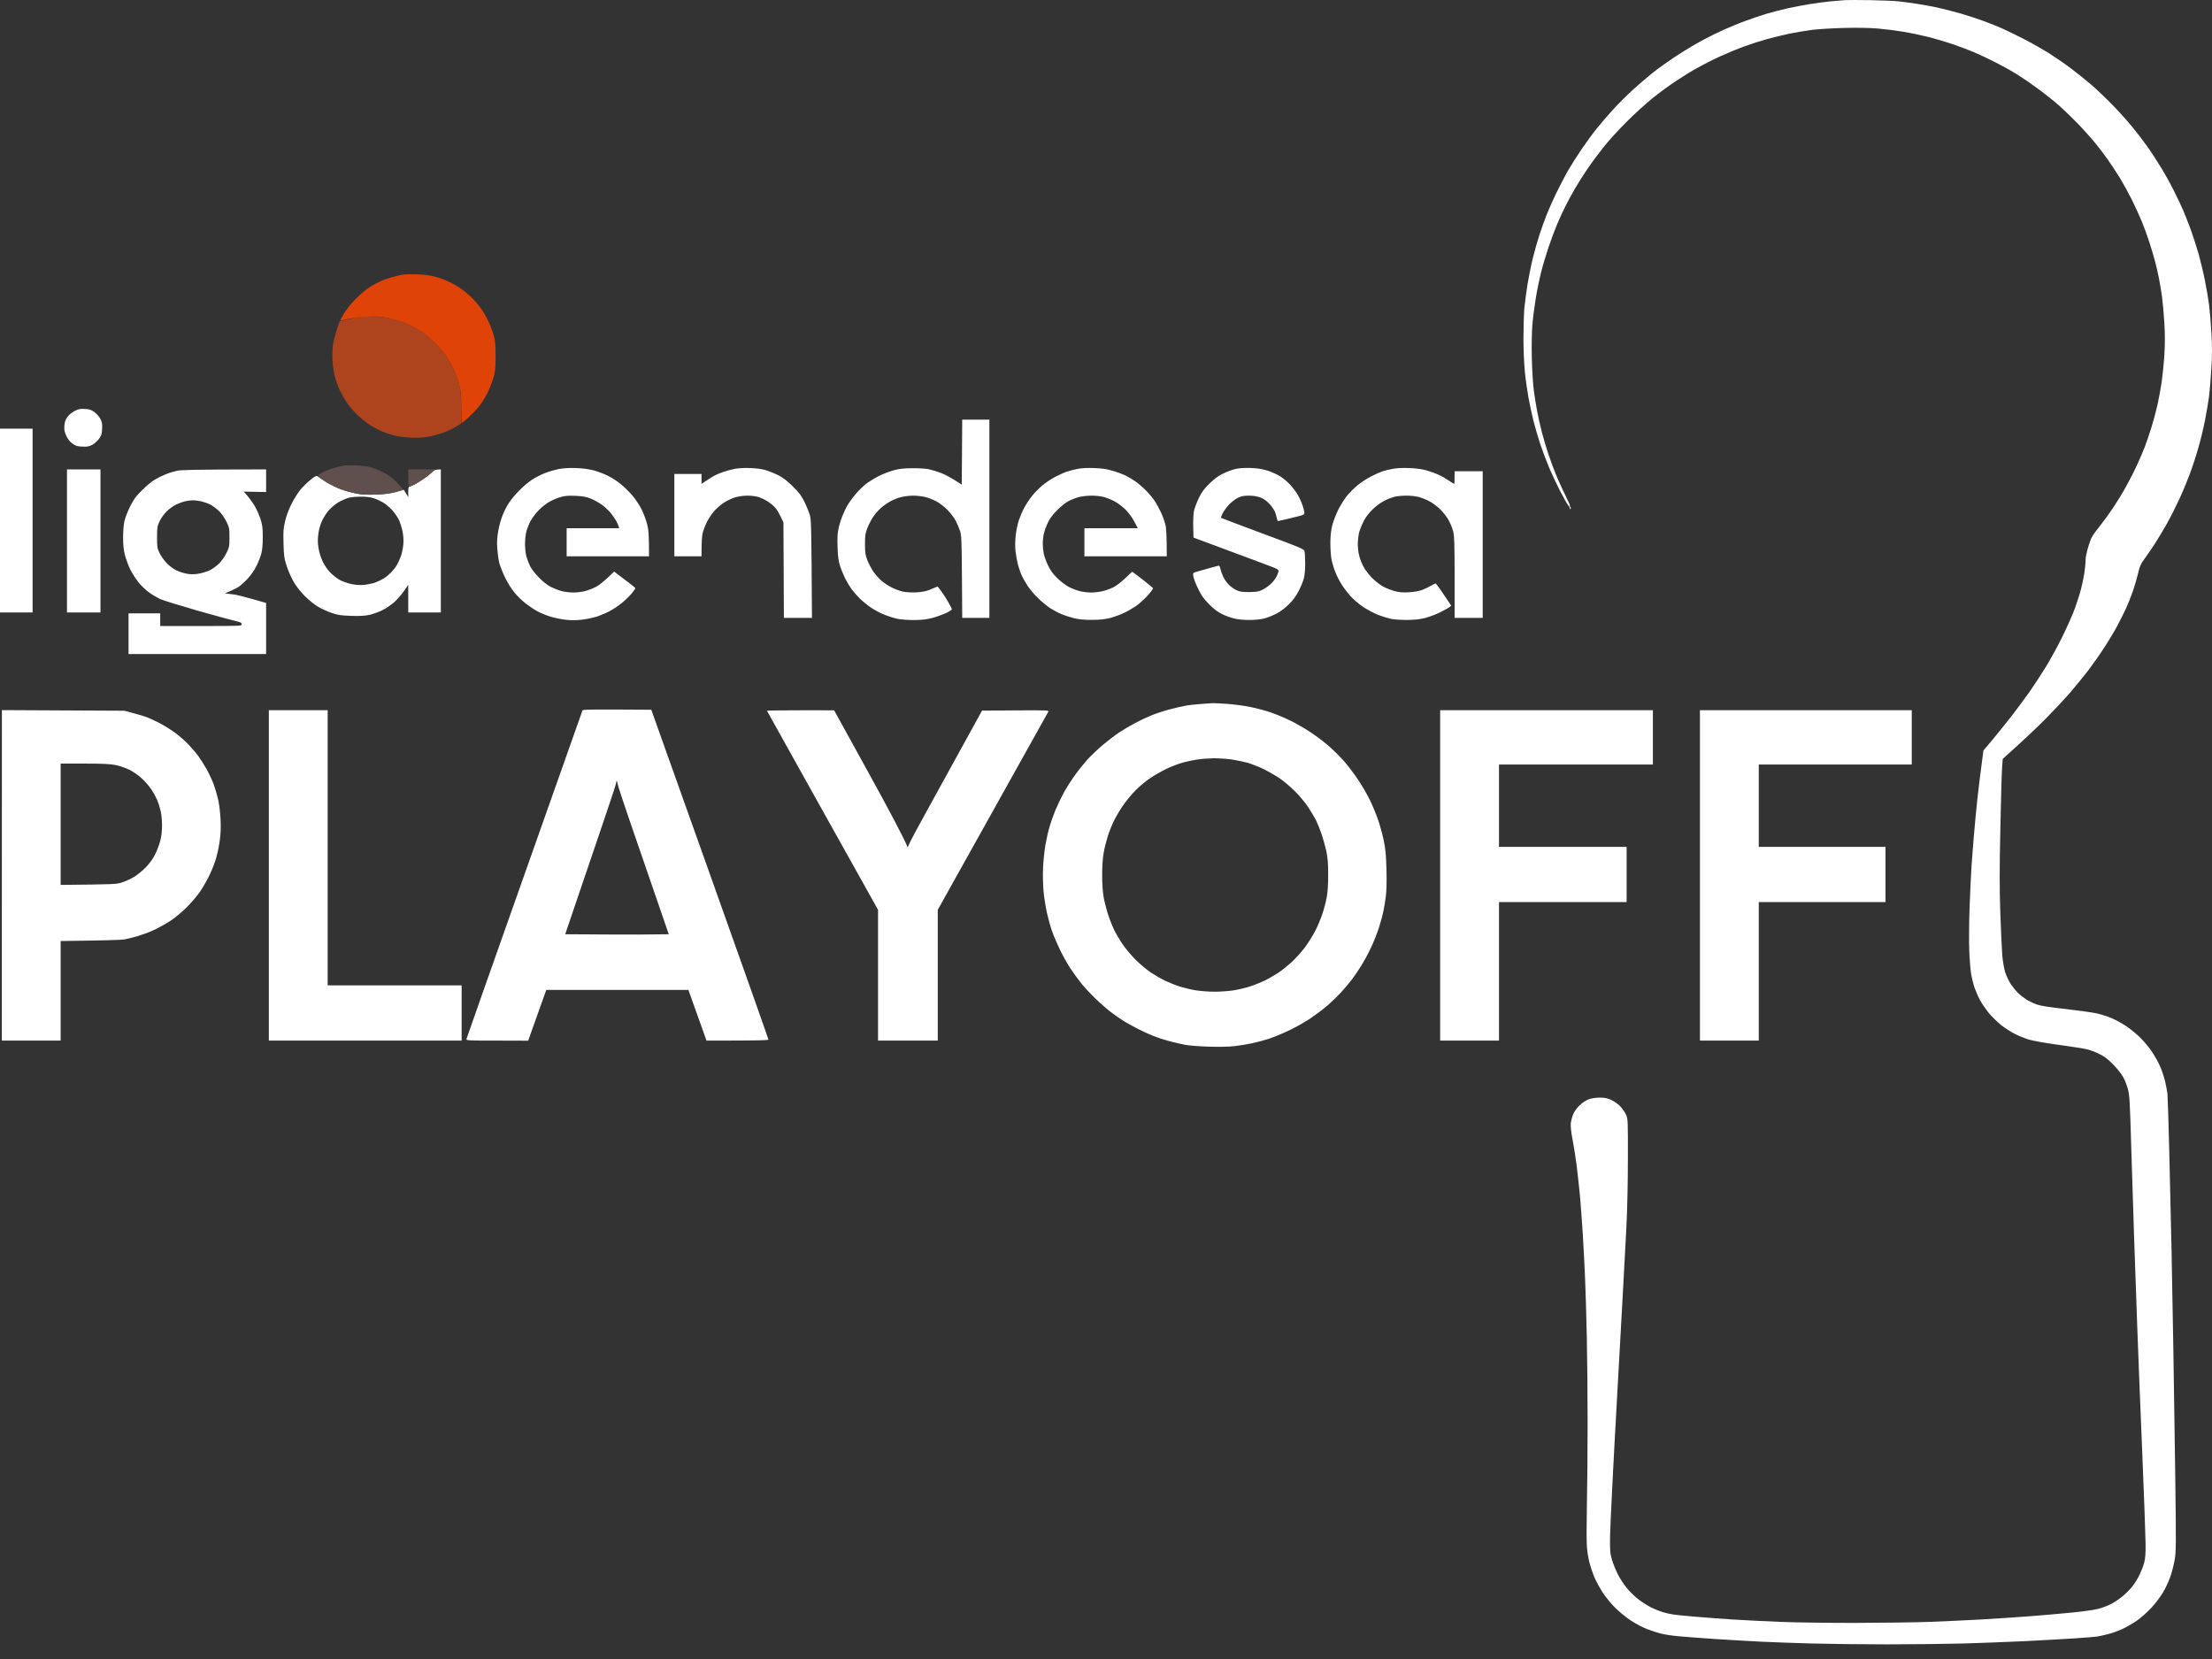 <svg width="120" height="90" viewBox="0 0 120 90" fill="none" xmlns="http://www.w3.org/2000/svg">
<rect x="0" y="0" width="120" height="90" fill="#333333" stroke="none"/>
<path d="M18.872 17.328C19.117 17.264 19.377 17.21 19.446 17.196C19.515 17.186 19.814 17.176 20.109 17.171C20.467 17.171 20.796 17.201 21.091 17.259C21.337 17.309 21.71 17.422 21.926 17.505C22.142 17.588 22.505 17.77 22.736 17.913C22.982 18.065 23.325 18.34 23.576 18.59C23.807 18.821 24.091 19.15 24.209 19.327C24.327 19.504 24.509 19.823 24.607 20.039C24.71 20.255 24.843 20.609 24.902 20.825C24.99 21.149 25.015 21.37 25.044 22.961L24.808 23.103C24.681 23.187 24.445 23.309 24.283 23.383C24.121 23.452 23.777 23.565 23.522 23.629C23.163 23.722 22.928 23.747 22.505 23.747C22.196 23.747 21.779 23.712 21.567 23.668C21.361 23.629 21.012 23.521 20.796 23.432C20.58 23.349 20.237 23.167 20.035 23.035C19.834 22.902 19.525 22.646 19.348 22.47C19.171 22.293 18.925 22.008 18.808 21.831C18.69 21.655 18.518 21.355 18.43 21.168C18.341 20.977 18.223 20.648 18.164 20.432C18.11 20.216 18.051 19.818 18.037 19.548C18.022 19.268 18.037 18.9 18.066 18.689C18.101 18.487 18.189 18.124 18.415 17.436L18.872 17.328Z" fill="#AD441D"/>
<path fill-rule="evenodd" clip-rule="evenodd" d="M101.453 0.008C102.062 0.018 102.769 0.047 103.025 0.077C103.28 0.106 103.712 0.16 103.982 0.205C104.252 0.244 104.738 0.337 105.063 0.401C105.387 0.47 105.986 0.622 106.388 0.74C106.796 0.858 107.356 1.044 107.641 1.152C107.925 1.255 108.358 1.432 108.598 1.535C108.839 1.643 109.384 1.904 109.801 2.12C110.219 2.336 110.837 2.689 111.176 2.901C111.515 3.117 112.045 3.48 112.355 3.716C112.664 3.947 113.16 4.349 113.46 4.605C113.759 4.865 114.275 5.356 114.614 5.705C114.952 6.053 115.419 6.569 115.65 6.854C115.886 7.138 116.259 7.625 116.48 7.934C116.701 8.243 117.054 8.789 117.265 9.137C117.477 9.486 117.786 10.05 117.953 10.389C118.125 10.728 118.336 11.18 118.429 11.396C118.522 11.612 118.709 12.079 118.837 12.427C118.964 12.776 119.161 13.385 119.274 13.778C119.382 14.171 119.539 14.824 119.618 15.226C119.701 15.634 119.799 16.228 119.843 16.552C119.883 16.876 119.942 17.574 119.971 18.099C120.01 18.797 120.01 19.312 119.966 19.99C119.937 20.505 119.878 21.188 119.839 21.512C119.794 21.836 119.696 22.435 119.613 22.838C119.534 23.246 119.372 23.909 119.254 24.311C119.141 24.719 118.93 25.357 118.788 25.735C118.645 26.113 118.395 26.722 118.223 27.086C118.056 27.449 117.761 28.038 117.565 28.387C117.369 28.736 117.064 29.247 116.887 29.517C116.71 29.787 116.46 30.15 116.332 30.327C116.131 30.597 116.077 30.72 115.989 31.113C115.925 31.368 115.802 31.8 115.709 32.07C115.615 32.34 115.439 32.772 115.326 33.028C115.208 33.283 114.982 33.725 114.83 34.01C114.677 34.295 114.363 34.815 114.132 35.164C113.907 35.513 113.523 36.058 113.288 36.367C113.047 36.676 112.625 37.197 112.35 37.521C112.07 37.845 111.476 38.483 111.029 38.94C110.582 39.392 109.865 40.08 108.647 41.17L108.613 41.626C108.593 41.882 108.549 43.36 108.52 44.912C108.47 47.112 108.47 48.128 108.515 49.503C108.549 50.475 108.598 51.526 108.623 51.836C108.652 52.155 108.721 52.548 108.78 52.744C108.844 52.931 108.976 53.216 109.074 53.373C109.178 53.525 109.349 53.741 109.458 53.849C109.566 53.957 109.772 54.119 109.914 54.212C110.052 54.301 110.302 54.424 110.464 54.483C110.675 54.561 111.122 54.635 112.06 54.738C112.777 54.821 113.548 54.929 113.779 54.983C114.01 55.038 114.363 55.151 114.565 55.239C114.766 55.322 115.119 55.519 115.35 55.671C115.581 55.823 115.93 56.113 116.131 56.314C116.327 56.511 116.617 56.859 116.765 57.09C116.917 57.321 117.118 57.684 117.206 57.901C117.295 58.117 117.413 58.47 117.462 58.686C117.511 58.902 117.565 59.202 117.585 59.349C117.599 59.496 117.643 60.92 117.683 62.517C117.722 64.112 117.776 66.519 117.806 67.869C117.83 69.22 117.874 71.626 117.904 73.222C117.928 74.818 117.977 77.921 118.007 80.121C118.056 83.814 118.051 84.163 117.977 84.615C117.928 84.885 117.82 85.302 117.737 85.548C117.648 85.793 117.472 86.176 117.334 86.402C117.202 86.628 116.917 87.001 116.696 87.237C116.48 87.468 116.126 87.782 115.91 87.929C115.699 88.077 115.345 88.278 115.129 88.376C114.913 88.479 114.56 88.602 114.344 88.656C114.128 88.71 113.862 88.769 113.754 88.784C113.646 88.799 113.062 88.848 112.453 88.887C111.844 88.926 110.651 88.99 109.801 89.034C108.952 89.074 107.503 89.128 106.585 89.157C105.667 89.182 103.766 89.206 102.362 89.206C100.957 89.206 99.091 89.182 98.212 89.157C97.333 89.132 96.12 89.088 95.511 89.059C94.903 89.029 93.763 88.961 92.982 88.912C92.202 88.858 91.303 88.789 90.994 88.759C90.684 88.73 90.272 88.666 90.085 88.617C89.898 88.568 89.565 88.46 89.349 88.376C89.132 88.293 88.745 88.091 88.489 87.924C88.229 87.757 87.846 87.443 87.625 87.222C87.404 87.006 87.095 86.628 86.938 86.382C86.78 86.137 86.579 85.764 86.486 85.548C86.397 85.332 86.279 84.978 86.225 84.762C86.166 84.546 86.108 84.158 86.088 83.903C86.068 83.647 86.068 82.641 86.088 81.668C86.108 80.696 86.127 78.683 86.127 77.2C86.127 75.716 86.108 73.58 86.083 72.461C86.058 71.341 86.014 69.892 85.985 69.244C85.955 68.596 85.901 67.535 85.862 66.887C85.818 66.239 85.754 65.345 85.715 64.898C85.671 64.451 85.592 63.724 85.538 63.278C85.484 62.831 85.381 62.183 85.312 61.829C85.234 61.426 85.199 61.097 85.214 60.945C85.229 60.812 85.287 60.582 85.351 60.434C85.425 60.267 85.562 60.081 85.715 59.943C85.857 59.811 86.063 59.678 86.206 59.629C86.348 59.58 86.594 59.545 86.795 59.545C87.07 59.545 87.198 59.575 87.433 59.683C87.605 59.767 87.807 59.914 87.92 60.041C88.028 60.159 88.16 60.356 88.214 60.479C88.312 60.69 88.317 60.778 88.312 62.885C88.312 64.245 88.278 65.689 88.224 66.715C88.18 67.619 87.964 71.533 87.748 75.407C87.527 79.282 87.35 82.852 87.345 83.338C87.335 84.133 87.345 84.261 87.448 84.615C87.512 84.831 87.659 85.194 87.777 85.425C87.895 85.656 88.126 85.999 88.283 86.186C88.44 86.373 88.72 86.648 88.912 86.785C89.098 86.928 89.407 87.119 89.594 87.212C89.781 87.306 90.061 87.414 90.208 87.458C90.355 87.502 90.611 87.561 90.773 87.586C90.935 87.61 91.465 87.664 91.951 87.704C92.437 87.748 93.356 87.812 93.989 87.856C94.623 87.895 95.762 87.954 96.518 87.983C97.274 88.018 99.13 88.042 100.643 88.042C102.155 88.037 104.012 88.013 104.768 87.983C105.524 87.954 106.742 87.895 107.469 87.856C108.195 87.812 109.369 87.738 110.071 87.684C110.774 87.63 111.81 87.541 112.379 87.483C112.949 87.428 113.587 87.34 113.803 87.286C114.019 87.232 114.339 87.114 114.515 87.021C114.692 86.928 114.967 86.746 115.129 86.613C115.291 86.486 115.532 86.245 115.66 86.088C115.792 85.926 115.969 85.636 116.062 85.45C116.151 85.263 116.269 84.963 116.318 84.787C116.386 84.536 116.401 84.305 116.396 83.731C116.391 83.328 116.313 81.094 116.215 78.771C116.116 76.448 115.994 73.33 115.94 71.847C115.885 70.364 115.807 68.149 115.768 66.936C115.728 65.723 115.66 63.543 115.615 62.099C115.547 59.806 115.527 59.423 115.444 59.104C115.39 58.902 115.277 58.603 115.188 58.441C115.1 58.274 114.859 57.974 114.638 57.748C114.319 57.424 114.167 57.311 113.828 57.149C113.543 57.012 113.268 56.923 112.969 56.874C112.728 56.83 112.05 56.732 111.471 56.653C110.891 56.57 110.258 56.457 110.071 56.398C109.885 56.344 109.551 56.211 109.335 56.103C109.119 56 108.765 55.774 108.549 55.602C108.333 55.425 108.029 55.121 107.866 54.925C107.709 54.723 107.508 54.429 107.42 54.267C107.331 54.105 107.199 53.805 107.125 53.604C107.056 53.402 106.968 53.049 106.929 52.818C106.894 52.587 106.845 52.003 106.83 51.517C106.811 51.03 106.821 49.98 106.85 49.184C106.879 48.388 106.929 47.406 106.953 46.999C106.983 46.596 107.037 45.855 107.081 45.354C107.12 44.853 107.208 43.949 107.272 43.34C107.341 42.731 107.439 41.892 107.601 40.713L108.117 40.099C108.397 39.76 108.878 39.166 109.183 38.773C109.482 38.38 109.909 37.806 110.125 37.496C110.341 37.187 110.724 36.603 110.975 36.195C111.225 35.792 111.638 35.041 111.888 34.526C112.144 34.01 112.448 33.318 112.571 32.979C112.689 32.64 112.836 32.188 112.89 31.972C112.949 31.756 113.028 31.383 113.067 31.137C113.106 30.892 113.14 30.567 113.14 30.415C113.14 30.233 113.199 29.944 113.298 29.63C113.44 29.163 113.484 29.084 113.862 28.608C114.088 28.323 114.437 27.847 114.633 27.552C114.83 27.258 115.149 26.737 115.336 26.398C115.527 26.059 115.792 25.539 115.925 25.244C116.062 24.95 116.249 24.508 116.347 24.262C116.44 24.017 116.607 23.53 116.715 23.182C116.823 22.833 116.971 22.278 117.044 21.954C117.118 21.63 117.216 21.075 117.27 20.726C117.319 20.378 117.388 19.7 117.418 19.229C117.452 18.605 117.452 18.124 117.413 17.485C117.383 16.999 117.324 16.356 117.285 16.061C117.241 15.767 117.167 15.325 117.118 15.079C117.069 14.834 116.981 14.45 116.922 14.22C116.863 13.989 116.725 13.527 116.617 13.188C116.509 12.85 116.323 12.334 116.2 12.034C116.077 11.735 115.831 11.195 115.65 10.831C115.468 10.468 115.169 9.928 114.987 9.628C114.805 9.329 114.496 8.867 114.304 8.597C114.113 8.327 113.789 7.905 113.587 7.664C113.381 7.423 112.998 6.991 112.723 6.711C112.453 6.431 112.021 6.014 111.765 5.783C111.51 5.552 111.014 5.15 110.661 4.889C110.307 4.624 109.767 4.251 109.458 4.055C109.148 3.863 108.593 3.554 108.23 3.372C107.866 3.185 107.356 2.945 107.1 2.837C106.845 2.729 106.334 2.537 105.971 2.409C105.608 2.287 105.008 2.105 104.645 2.012C104.282 1.923 103.663 1.791 103.27 1.727C102.877 1.658 102.239 1.58 101.846 1.545C101.404 1.511 100.717 1.496 100.029 1.516C99.42 1.53 98.649 1.58 98.31 1.619C97.972 1.663 97.422 1.756 97.083 1.825C96.744 1.899 96.204 2.026 95.88 2.115C95.556 2.203 95.006 2.38 94.652 2.508C94.299 2.635 93.704 2.881 93.326 3.053C92.948 3.225 92.398 3.505 92.099 3.672C91.799 3.834 91.283 4.153 90.945 4.379C90.606 4.6 90.031 5.022 89.668 5.312C89.304 5.606 88.661 6.186 88.244 6.608C87.821 7.026 87.257 7.644 86.992 7.983C86.721 8.322 86.319 8.862 86.103 9.186C85.882 9.51 85.577 9.997 85.42 10.267C85.268 10.537 85.042 10.944 84.929 11.175C84.811 11.406 84.615 11.833 84.487 12.133C84.359 12.432 84.148 12.992 84.016 13.385C83.883 13.778 83.696 14.396 83.608 14.76C83.515 15.123 83.382 15.757 83.318 16.16C83.25 16.567 83.166 17.215 83.132 17.608C83.097 18.065 83.083 18.738 83.102 19.474C83.117 20.108 83.166 20.884 83.21 21.193C83.25 21.502 83.333 22.003 83.387 22.298C83.441 22.593 83.564 23.128 83.652 23.476C83.746 23.825 83.917 24.404 84.04 24.753C84.158 25.102 84.359 25.637 84.487 25.932C84.615 26.226 84.826 26.688 84.959 26.953C85.091 27.213 85.184 27.43 85.16 27.43C85.14 27.425 85.155 27.459 85.184 27.503C85.234 27.562 85.234 27.582 85.184 27.611C85.155 27.626 85.14 27.621 85.16 27.596C85.179 27.572 85.145 27.498 85.086 27.43C85.027 27.361 84.821 26.997 84.625 26.619C84.433 26.241 84.158 25.657 84.016 25.318C83.878 24.979 83.667 24.414 83.549 24.066C83.436 23.717 83.274 23.162 83.191 22.838C83.112 22.514 82.989 21.949 82.921 21.586C82.857 21.222 82.763 20.584 82.724 20.172C82.68 19.739 82.646 18.978 82.646 18.36C82.646 17.77 82.67 17.034 82.695 16.724C82.724 16.415 82.803 15.825 82.867 15.423C82.935 15.015 83.063 14.377 83.156 13.999C83.25 13.621 83.412 13.046 83.52 12.722C83.628 12.398 83.795 11.921 83.898 11.666C83.996 11.411 84.227 10.89 84.409 10.512C84.59 10.134 84.88 9.584 85.047 9.284C85.219 8.985 85.553 8.455 85.793 8.106C86.029 7.757 86.392 7.256 86.599 7.001C86.805 6.746 87.203 6.279 87.483 5.97C87.762 5.66 88.254 5.169 88.573 4.88C88.892 4.59 89.363 4.187 89.619 3.981C89.874 3.77 90.439 3.367 90.871 3.082C91.303 2.793 91.956 2.4 92.32 2.203C92.683 2.007 93.223 1.742 93.523 1.609C93.822 1.476 94.338 1.26 94.677 1.138C95.015 1.01 95.546 0.833 95.855 0.74C96.165 0.651 96.675 0.519 96.985 0.45C97.294 0.381 97.814 0.283 98.139 0.229C98.463 0.175 98.968 0.106 99.268 0.077C99.567 0.047 99.931 0.018 100.078 0.008C100.226 -0.002 100.844 -0.002 101.453 0.008V0.008ZM4.601 22.185C4.842 22.195 4.945 22.229 5.112 22.347C5.225 22.425 5.372 22.593 5.441 22.715C5.534 22.897 5.554 22.99 5.539 23.265C5.529 23.53 5.5 23.629 5.377 23.8C5.294 23.913 5.132 24.061 5.009 24.13C4.827 24.223 4.734 24.242 4.464 24.228C4.199 24.218 4.105 24.189 3.933 24.066C3.791 23.968 3.683 23.83 3.599 23.648C3.496 23.432 3.477 23.324 3.491 23.103C3.506 22.902 3.55 22.774 3.653 22.627C3.742 22.504 3.894 22.372 4.046 22.298C4.253 22.19 4.351 22.17 4.601 22.185ZM52.2 22.764H53.673V33.519H52.2L52.185 31.294C52.17 29.325 52.16 29.045 52.082 28.805C52.033 28.657 51.925 28.402 51.841 28.24C51.753 28.078 51.552 27.813 51.389 27.651C51.227 27.488 50.962 27.287 50.8 27.199C50.638 27.115 50.373 27.007 50.211 26.968C50.049 26.924 49.749 26.889 49.548 26.889C49.347 26.889 49.047 26.924 48.885 26.968C48.723 27.007 48.468 27.105 48.32 27.189C48.173 27.267 47.937 27.425 47.805 27.543C47.667 27.66 47.471 27.886 47.363 28.048C47.26 28.205 47.117 28.48 47.049 28.657C46.945 28.927 46.926 29.06 46.926 29.517C46.926 29.973 46.945 30.106 47.049 30.376C47.117 30.553 47.26 30.828 47.363 30.985C47.471 31.147 47.667 31.373 47.805 31.491C47.937 31.608 48.193 31.78 48.37 31.869C48.546 31.957 48.821 32.06 48.983 32.095C49.16 32.129 49.455 32.149 49.72 32.134C50.049 32.114 50.24 32.075 50.481 31.977C50.658 31.903 50.825 31.834 50.849 31.82C50.874 31.805 51.07 32.065 51.282 32.399C51.493 32.733 51.65 33.033 51.635 33.062C51.62 33.096 51.463 33.195 51.277 33.278C51.095 33.357 50.771 33.475 50.555 33.529C50.265 33.607 50.01 33.632 49.573 33.637C49.248 33.637 48.851 33.607 48.689 33.573C48.527 33.538 48.227 33.445 48.026 33.367C47.824 33.293 47.49 33.121 47.289 32.988C47.088 32.856 46.803 32.625 46.656 32.483C46.508 32.335 46.307 32.105 46.204 31.972C46.106 31.834 45.944 31.569 45.85 31.383C45.757 31.191 45.629 30.882 45.571 30.695C45.487 30.435 45.453 30.189 45.438 29.689C45.418 29.212 45.433 28.927 45.487 28.682C45.526 28.49 45.62 28.181 45.698 27.994C45.772 27.803 45.904 27.528 45.993 27.38C46.081 27.233 46.282 26.963 46.44 26.776C46.597 26.595 46.857 26.344 47.019 26.221C47.181 26.104 47.49 25.917 47.707 25.809C47.923 25.701 48.276 25.568 48.492 25.509C48.787 25.431 49.037 25.401 49.499 25.401C49.848 25.396 50.24 25.421 50.407 25.46C50.569 25.495 50.869 25.588 51.07 25.667C51.272 25.745 51.606 25.917 52.175 26.29L52.2 22.764ZM0 23.255H1.768V33.224H0V23.255ZM31.256 25.392C31.58 25.401 31.953 25.451 32.189 25.514C32.405 25.568 32.759 25.701 32.975 25.809C33.191 25.912 33.52 26.128 33.706 26.285C33.893 26.442 34.178 26.727 34.335 26.914C34.492 27.105 34.708 27.434 34.816 27.651C34.919 27.867 35.052 28.22 35.106 28.436C35.184 28.741 35.209 28.981 35.209 30.18H30.74V28.657H33.589L33.559 28.549C33.539 28.485 33.476 28.348 33.417 28.24C33.353 28.132 33.23 27.95 33.137 27.837C33.048 27.724 32.842 27.528 32.68 27.405C32.518 27.287 32.243 27.125 32.066 27.056C31.811 26.953 31.639 26.919 31.232 26.899C30.834 26.884 30.647 26.894 30.421 26.963C30.259 27.007 29.989 27.12 29.817 27.213C29.65 27.307 29.39 27.508 29.238 27.665C29.085 27.817 28.889 28.078 28.796 28.24C28.707 28.402 28.599 28.667 28.555 28.829C28.516 28.991 28.482 29.3 28.482 29.517C28.482 29.733 28.516 30.032 28.555 30.18C28.595 30.327 28.688 30.572 28.761 30.72C28.835 30.867 29.051 31.147 29.243 31.338C29.459 31.559 29.699 31.746 29.891 31.844C30.063 31.928 30.328 32.031 30.48 32.07C30.637 32.109 30.917 32.144 31.109 32.144C31.295 32.144 31.585 32.109 31.747 32.065C31.909 32.021 32.174 31.918 32.336 31.834C32.498 31.751 32.783 31.53 33.319 31.009L33.466 31.122C33.549 31.186 33.805 31.378 34.04 31.555C34.276 31.731 34.468 31.888 34.468 31.913C34.472 31.933 34.374 32.065 34.256 32.208C34.144 32.345 33.903 32.576 33.731 32.714C33.559 32.856 33.274 33.047 33.097 33.141C32.921 33.239 32.611 33.371 32.41 33.44C32.209 33.504 31.831 33.588 31.575 33.617C31.227 33.656 30.986 33.656 30.642 33.617C30.387 33.583 30.009 33.504 29.807 33.435C29.606 33.371 29.316 33.249 29.169 33.17C29.022 33.092 28.742 32.91 28.555 32.767C28.364 32.625 28.079 32.35 27.922 32.163C27.75 31.962 27.544 31.628 27.401 31.334C27.269 31.064 27.126 30.7 27.082 30.523C27.038 30.346 26.994 29.993 26.974 29.738C26.954 29.413 26.969 29.134 27.028 28.819C27.067 28.569 27.17 28.191 27.254 27.984C27.332 27.773 27.49 27.459 27.608 27.282C27.72 27.105 27.981 26.796 28.182 26.595C28.388 26.389 28.698 26.128 28.874 26.015C29.051 25.902 29.366 25.74 29.572 25.662C29.783 25.578 30.127 25.48 30.333 25.441C30.583 25.396 30.902 25.377 31.256 25.392V25.392ZM40.709 25.392C41.048 25.401 41.342 25.446 41.568 25.514C41.755 25.573 42.064 25.701 42.256 25.799C42.492 25.922 42.727 26.104 43.022 26.398C43.361 26.737 43.483 26.899 43.645 27.233C43.758 27.464 43.886 27.783 43.935 27.945C44.009 28.205 44.019 28.564 44.048 33.519H42.526L42.501 28.338L42.359 28.043C42.285 27.881 42.163 27.67 42.084 27.577C42.01 27.483 41.829 27.326 41.686 27.228C41.539 27.13 41.308 27.017 41.175 26.968C41.033 26.924 40.773 26.889 40.562 26.889C40.336 26.889 40.071 26.924 39.874 26.983C39.697 27.037 39.413 27.174 39.236 27.292C39.064 27.41 38.823 27.626 38.705 27.773C38.583 27.921 38.425 28.166 38.352 28.314C38.273 28.461 38.18 28.706 38.136 28.854C38.082 29.03 38.057 29.305 38.057 30.18H36.584V25.711H38.057V26.251L38.337 26.064C38.494 25.956 38.7 25.834 38.794 25.784C38.887 25.735 39.089 25.652 39.236 25.603C39.383 25.549 39.658 25.475 39.85 25.436C40.066 25.396 40.385 25.377 40.709 25.392V25.392ZM59.369 25.392C59.777 25.406 60.052 25.446 60.361 25.539C60.597 25.608 60.906 25.721 61.049 25.789C61.191 25.863 61.432 26.005 61.579 26.104C61.726 26.202 61.987 26.428 62.158 26.6C62.33 26.771 62.551 27.037 62.65 27.184C62.743 27.331 62.895 27.611 62.983 27.798C63.072 27.989 63.175 28.274 63.219 28.436C63.268 28.638 63.293 28.957 63.298 30.18H58.829V28.657H61.726L61.54 28.304C61.432 28.088 61.24 27.827 61.063 27.651C60.901 27.488 60.636 27.287 60.474 27.204C60.312 27.115 60.057 27.012 59.909 26.968C59.752 26.924 59.463 26.889 59.222 26.889C58.991 26.889 58.682 26.924 58.535 26.963C58.387 27.002 58.142 27.096 57.994 27.169C57.842 27.243 57.567 27.459 57.376 27.651C57.155 27.867 56.968 28.107 56.87 28.304C56.786 28.471 56.683 28.736 56.644 28.893C56.6 29.045 56.57 29.31 56.57 29.482C56.57 29.649 56.595 29.904 56.624 30.047C56.654 30.184 56.757 30.469 56.855 30.671C56.978 30.936 57.12 31.132 57.351 31.358C57.528 31.535 57.808 31.746 57.97 31.834C58.132 31.918 58.397 32.021 58.559 32.065C58.721 32.109 59.006 32.144 59.197 32.144C59.384 32.144 59.674 32.109 59.836 32.065C59.998 32.026 60.253 31.933 60.401 31.859C60.553 31.785 60.828 31.574 61.039 31.373C61.24 31.176 61.412 31.014 61.417 31.014C61.427 31.014 61.677 31.206 61.982 31.437C62.286 31.668 62.541 31.884 62.551 31.913C62.556 31.947 62.424 32.124 62.257 32.311C62.085 32.497 61.815 32.743 61.653 32.861C61.491 32.974 61.191 33.151 60.99 33.244C60.788 33.342 60.445 33.465 60.229 33.524C59.939 33.597 59.679 33.627 59.246 33.627C58.839 33.632 58.539 33.602 58.289 33.543C58.088 33.494 57.778 33.396 57.602 33.322C57.425 33.254 57.15 33.106 56.988 33.003C56.826 32.9 56.531 32.659 56.33 32.468C56.133 32.276 55.873 31.977 55.76 31.8C55.642 31.623 55.49 31.358 55.426 31.211C55.357 31.064 55.264 30.798 55.22 30.622C55.176 30.445 55.117 30.125 55.092 29.909C55.063 29.659 55.068 29.35 55.102 29.05C55.127 28.795 55.205 28.417 55.274 28.215C55.343 28.014 55.475 27.704 55.573 27.528C55.667 27.351 55.858 27.066 55.996 26.894C56.138 26.718 56.394 26.457 56.57 26.315C56.747 26.168 57.056 25.966 57.258 25.863C57.459 25.76 57.734 25.632 57.871 25.588C58.004 25.544 58.269 25.475 58.461 25.436C58.682 25.392 59.006 25.377 59.369 25.392V25.392ZM67.865 25.387C68.233 25.401 68.488 25.446 68.773 25.534C68.989 25.603 69.299 25.745 69.461 25.848C69.623 25.951 69.863 26.158 70.001 26.305C70.133 26.452 70.315 26.693 70.403 26.84C70.487 26.988 70.605 27.243 70.659 27.405C70.718 27.567 70.762 27.749 70.762 27.813C70.762 27.896 70.723 27.93 70.575 27.97C70.477 27.994 70.168 28.068 69.888 28.142C69.613 28.21 69.362 28.264 69.338 28.264C69.308 28.264 69.279 28.191 69.264 28.107C69.249 28.019 69.205 27.862 69.166 27.764C69.127 27.66 68.984 27.464 68.857 27.326C68.699 27.159 68.542 27.051 68.365 26.983C68.199 26.924 67.983 26.889 67.752 26.889C67.472 26.889 67.344 26.914 67.153 27.007C67.015 27.076 66.799 27.243 66.671 27.375C66.544 27.513 66.391 27.724 66.328 27.847C66.269 27.965 66.229 28.078 66.244 28.093C66.259 28.107 67.275 28.49 68.503 28.947C70.487 29.679 70.737 29.787 70.767 29.89C70.787 29.954 70.801 30.253 70.806 30.548C70.806 30.892 70.781 31.196 70.732 31.383C70.688 31.545 70.561 31.854 70.448 32.07C70.315 32.33 70.138 32.571 69.922 32.782C69.731 32.974 69.466 33.175 69.259 33.283C69.073 33.381 68.778 33.499 68.601 33.548C68.39 33.602 68.1 33.632 67.766 33.632C67.447 33.632 67.128 33.602 66.932 33.548C66.755 33.504 66.47 33.401 66.293 33.313C66.077 33.209 65.851 33.042 65.601 32.787C65.296 32.483 65.183 32.325 65.002 31.947C64.874 31.692 64.761 31.392 64.742 31.284C64.707 31.093 64.712 31.088 64.874 31.029C64.967 31 65.262 30.916 65.532 30.843C65.802 30.774 66.058 30.705 66.097 30.69C66.146 30.675 66.18 30.725 66.205 30.852C66.225 30.955 66.293 31.152 66.357 31.284C66.421 31.422 66.558 31.618 66.662 31.721C66.77 31.829 66.956 31.962 67.079 32.016C67.251 32.1 67.393 32.119 67.766 32.119C68.14 32.114 68.277 32.095 68.464 32.006C68.591 31.947 68.803 31.805 68.925 31.692C69.048 31.574 69.191 31.402 69.235 31.309C69.284 31.216 69.338 31.083 69.353 31.014C69.387 30.896 69.362 30.882 68.439 30.538C67.919 30.342 66.878 29.954 64.746 29.163L64.732 28.579C64.722 28.259 64.742 27.872 64.771 27.724C64.8 27.577 64.918 27.267 65.026 27.037C65.183 26.708 65.306 26.541 65.601 26.246C65.871 25.981 66.077 25.824 66.342 25.696C66.544 25.593 66.853 25.48 67.03 25.441C67.241 25.392 67.516 25.377 67.865 25.387V25.387ZM76.458 25.392C76.812 25.406 77.151 25.451 77.376 25.514C77.573 25.568 77.873 25.676 78.039 25.755C78.211 25.829 78.462 25.976 78.604 26.074C78.746 26.172 78.874 26.251 78.889 26.251C78.904 26.251 78.913 26.099 78.913 25.564H80.436V33.519H78.913V31.324C78.909 29.487 78.899 29.075 78.835 28.829C78.791 28.667 78.688 28.402 78.599 28.24C78.516 28.078 78.314 27.813 78.152 27.651C77.99 27.488 77.725 27.287 77.563 27.204C77.401 27.115 77.146 27.012 76.998 26.968C76.841 26.924 76.552 26.889 76.311 26.889C76.08 26.889 75.795 26.914 75.672 26.943C75.55 26.973 75.309 27.061 75.132 27.15C74.946 27.238 74.676 27.43 74.494 27.606C74.288 27.798 74.106 28.029 73.993 28.245C73.895 28.431 73.777 28.716 73.733 28.878C73.694 29.04 73.659 29.33 73.659 29.517C73.659 29.708 73.694 29.993 73.738 30.155C73.777 30.317 73.885 30.582 73.969 30.744C74.052 30.906 74.268 31.181 74.44 31.358C74.617 31.535 74.897 31.751 75.059 31.834C75.221 31.918 75.496 32.026 75.672 32.07C75.903 32.134 76.11 32.149 76.434 32.129C76.723 32.114 76.974 32.07 77.17 31.997C77.332 31.933 77.548 31.829 77.647 31.766C77.75 31.707 77.853 31.653 77.882 31.653C77.907 31.653 78.108 31.923 78.727 32.856L78.614 32.949C78.545 32.998 78.319 33.126 78.103 33.229C77.887 33.337 77.534 33.465 77.318 33.524C77.028 33.597 76.763 33.627 76.335 33.632C76.011 33.632 75.614 33.607 75.451 33.573C75.29 33.538 74.98 33.44 74.764 33.357C74.548 33.273 74.185 33.082 73.954 32.929C73.723 32.772 73.414 32.507 73.257 32.335C73.109 32.163 72.888 31.879 72.78 31.702C72.667 31.525 72.51 31.216 72.431 31.014C72.353 30.813 72.264 30.504 72.23 30.327C72.196 30.15 72.171 29.752 72.171 29.443C72.176 29.045 72.206 28.765 72.279 28.485C72.333 28.269 72.481 27.896 72.599 27.651C72.721 27.41 72.937 27.066 73.08 26.889C73.222 26.718 73.482 26.457 73.659 26.315C73.836 26.168 74.165 25.956 74.396 25.838C74.626 25.721 74.901 25.598 75.01 25.564C75.118 25.529 75.358 25.47 75.55 25.436C75.766 25.392 76.1 25.377 76.458 25.392V25.392ZM3.634 25.465H5.451V33.224H3.634V25.465ZM14.437 25.465V26.693L13.224 26.668L13.426 26.899C13.534 27.032 13.71 27.272 13.813 27.439C13.912 27.611 14.054 27.925 14.128 28.142C14.231 28.471 14.255 28.628 14.255 29.124C14.255 29.526 14.231 29.816 14.177 30.032C14.128 30.209 14.01 30.514 13.907 30.715C13.809 30.916 13.602 31.216 13.45 31.378C13.298 31.545 13.087 31.736 12.984 31.81C12.876 31.889 12.66 32.001 12.203 32.188L12.375 32.213C12.468 32.227 12.635 32.247 12.743 32.257C12.851 32.272 13.273 32.375 14.437 32.709V35.483H6.973V33.273H8.692V33.961H10.902C13.077 33.961 13.111 33.961 13.111 33.863C13.111 33.784 13.057 33.755 12.802 33.696C12.635 33.661 11.702 33.406 10.73 33.131C9.757 32.851 8.829 32.566 8.667 32.488C8.505 32.409 8.24 32.252 8.078 32.134C7.916 32.016 7.665 31.776 7.523 31.604C7.381 31.427 7.174 31.108 7.066 30.892C6.958 30.675 6.831 30.322 6.777 30.106C6.703 29.826 6.678 29.556 6.678 29.148C6.678 28.824 6.708 28.451 6.752 28.264C6.791 28.088 6.929 27.734 7.057 27.479C7.248 27.091 7.356 26.943 7.705 26.595C7.936 26.364 8.25 26.104 8.397 26.02C8.544 25.932 8.81 25.799 8.986 25.73C9.163 25.657 9.438 25.573 9.6 25.539C9.816 25.49 10.504 25.47 14.437 25.465V25.465ZM9.576 27.361C9.428 27.43 9.188 27.596 9.045 27.739C8.893 27.891 8.731 28.117 8.652 28.289C8.53 28.554 8.52 28.638 8.52 29.148C8.52 29.664 8.53 29.738 8.652 29.998C8.726 30.15 8.898 30.396 9.031 30.538C9.168 30.685 9.389 30.852 9.556 30.936C9.713 31.014 9.978 31.098 10.14 31.127C10.347 31.162 10.533 31.162 10.779 31.122C10.965 31.088 11.245 31.005 11.393 30.931C11.54 30.857 11.766 30.69 11.893 30.563C12.021 30.435 12.198 30.18 12.286 29.998C12.439 29.689 12.448 29.63 12.448 29.148C12.448 28.667 12.439 28.613 12.286 28.304C12.198 28.117 12.021 27.862 11.893 27.734C11.766 27.606 11.54 27.439 11.393 27.366C11.245 27.292 11 27.213 10.852 27.184C10.705 27.154 10.514 27.135 10.435 27.14C10.352 27.145 10.19 27.164 10.067 27.189C9.944 27.213 9.723 27.292 9.576 27.361ZM23.915 25.465V33.224H22.147V31.726L21.911 32.07C21.779 32.262 21.538 32.532 21.381 32.674C21.219 32.817 20.934 33.008 20.747 33.101C20.556 33.195 20.246 33.308 20.06 33.352C19.8 33.411 19.554 33.425 19.053 33.411C18.493 33.391 18.326 33.367 17.997 33.254C17.781 33.18 17.447 33.028 17.261 32.92C17.069 32.807 16.75 32.551 16.544 32.345C16.318 32.119 16.077 31.815 15.94 31.579C15.812 31.363 15.64 30.975 15.557 30.72C15.419 30.297 15.4 30.18 15.38 29.492C15.36 28.824 15.375 28.672 15.468 28.264C15.537 27.975 15.67 27.621 15.817 27.331C15.945 27.076 16.161 26.732 16.293 26.57C16.426 26.408 16.676 26.168 16.843 26.03C17.104 25.824 17.163 25.794 17.231 25.843C17.271 25.878 17.487 26.015 17.703 26.153C17.919 26.29 18.272 26.462 18.488 26.541C18.704 26.619 19.068 26.722 19.299 26.767C19.623 26.835 19.868 26.85 20.404 26.83C20.919 26.811 21.189 26.776 21.906 26.57L22.147 26.963V26.683C22.147 26.487 22.166 26.398 22.206 26.398C22.24 26.398 22.378 26.339 22.515 26.271C22.648 26.197 22.903 26.035 23.08 25.907C23.257 25.775 23.438 25.627 23.492 25.568C23.551 25.505 23.645 25.465 23.915 25.465V25.465ZM18.42 27.213C18.272 27.292 18.047 27.469 17.914 27.601C17.776 27.739 17.595 27.999 17.501 28.191C17.389 28.417 17.31 28.672 17.276 28.927C17.231 29.232 17.231 29.409 17.276 29.713C17.315 29.963 17.398 30.233 17.506 30.464C17.609 30.68 17.776 30.916 17.934 31.078C18.076 31.216 18.302 31.392 18.439 31.466C18.572 31.54 18.852 31.638 19.053 31.682C19.313 31.736 19.52 31.751 19.765 31.726C19.952 31.707 20.232 31.648 20.379 31.594C20.526 31.535 20.733 31.437 20.831 31.373C20.934 31.314 21.106 31.167 21.219 31.054C21.332 30.936 21.474 30.754 21.533 30.646C21.597 30.538 21.695 30.317 21.754 30.155C21.808 29.993 21.867 29.708 21.882 29.517C21.901 29.291 21.882 29.05 21.833 28.805C21.788 28.603 21.7 28.328 21.636 28.191C21.567 28.058 21.415 27.837 21.297 27.7C21.18 27.567 20.963 27.375 20.816 27.282C20.669 27.189 20.423 27.076 20.266 27.027C20.079 26.968 19.839 26.939 19.554 26.943C19.318 26.943 19.029 26.973 18.906 27.007C18.783 27.042 18.567 27.135 18.42 27.213V27.213ZM65.778 38.145C65.832 38.14 66.185 38.159 66.563 38.184C66.941 38.213 67.516 38.287 67.84 38.356C68.164 38.42 68.66 38.552 68.945 38.651C69.23 38.749 69.701 38.945 70.001 39.093C70.295 39.235 70.806 39.529 71.13 39.746C71.454 39.962 71.906 40.31 72.137 40.517C72.368 40.723 72.716 41.072 72.913 41.292C73.109 41.513 73.448 41.96 73.664 42.284C73.885 42.608 74.18 43.119 74.322 43.414C74.465 43.713 74.661 44.185 74.759 44.47C74.857 44.755 74.995 45.251 75.064 45.575C75.162 46.051 75.191 46.355 75.216 47.171C75.231 47.824 75.221 48.334 75.181 48.619C75.152 48.865 75.093 49.228 75.049 49.429C75.01 49.631 74.897 50.043 74.803 50.338C74.705 50.638 74.514 51.124 74.371 51.418C74.234 51.718 73.998 52.145 73.856 52.376C73.713 52.607 73.482 52.95 73.34 53.137C73.193 53.329 72.937 53.633 72.765 53.82C72.594 54.006 72.269 54.325 72.039 54.527C71.808 54.728 71.376 55.052 71.081 55.254C70.781 55.45 70.266 55.745 69.927 55.902C69.588 56.064 69.102 56.265 68.847 56.349C68.591 56.432 68.179 56.545 67.938 56.594C67.693 56.648 67.266 56.717 66.981 56.751C66.662 56.786 66.126 56.8 65.581 56.781C65.095 56.766 64.511 56.722 64.28 56.678C64.049 56.633 63.651 56.54 63.396 56.471C63.141 56.403 62.767 56.28 62.571 56.201C62.375 56.123 62.016 55.961 61.776 55.838C61.53 55.715 61.181 55.524 61 55.416C60.818 55.303 60.504 55.087 60.302 54.934C60.101 54.787 59.713 54.448 59.448 54.193C59.183 53.938 58.829 53.559 58.667 53.358C58.505 53.157 58.24 52.793 58.078 52.548C57.916 52.307 57.656 51.841 57.498 51.517C57.346 51.192 57.15 50.741 57.071 50.51C56.988 50.279 56.865 49.837 56.796 49.528C56.727 49.218 56.644 48.698 56.614 48.374C56.58 48.03 56.57 47.5 56.585 47.097C56.6 46.719 56.659 46.154 56.713 45.845C56.767 45.535 56.865 45.093 56.934 44.862C56.998 44.632 57.145 44.224 57.253 43.954C57.366 43.684 57.582 43.237 57.734 42.957C57.891 42.682 58.166 42.25 58.353 42C58.535 41.749 58.834 41.381 59.016 41.179C59.202 40.978 59.571 40.63 59.836 40.404C60.106 40.178 60.504 39.873 60.72 39.731C60.936 39.588 61.324 39.358 61.579 39.225C61.834 39.087 62.242 38.896 62.487 38.798C62.728 38.7 63.17 38.557 63.47 38.479C63.764 38.4 64.152 38.312 64.329 38.282C64.506 38.248 64.879 38.209 65.164 38.189C65.449 38.164 65.724 38.145 65.778 38.145V38.145ZM64.157 41.371C63.941 41.43 63.553 41.582 63.298 41.7C63.042 41.823 62.645 42.049 62.414 42.201C62.183 42.353 61.82 42.658 61.604 42.874C61.388 43.09 61.063 43.487 60.882 43.758C60.7 44.028 60.479 44.416 60.386 44.617C60.292 44.818 60.155 45.172 60.086 45.403C60.013 45.633 59.914 46.022 59.875 46.262C59.821 46.542 59.792 46.984 59.792 47.465C59.792 47.981 59.821 48.379 59.875 48.693C59.924 48.948 60.037 49.38 60.126 49.651C60.214 49.921 60.361 50.284 60.45 50.461C60.533 50.638 60.73 50.967 60.882 51.197C61.034 51.428 61.358 51.816 61.599 52.057C61.844 52.302 62.222 52.617 62.438 52.764C62.654 52.906 63.008 53.108 63.224 53.211C63.44 53.314 63.799 53.456 64.02 53.525C64.246 53.594 64.629 53.687 64.879 53.726C65.129 53.766 65.591 53.8 65.9 53.8C66.21 53.8 66.666 53.766 66.917 53.726C67.167 53.687 67.555 53.594 67.776 53.525C68.002 53.456 68.361 53.314 68.577 53.211C68.793 53.108 69.136 52.911 69.338 52.779C69.539 52.646 69.878 52.371 70.094 52.175C70.305 51.973 70.62 51.625 70.791 51.394C70.963 51.163 71.214 50.765 71.346 50.51C71.479 50.255 71.656 49.832 71.739 49.577C71.828 49.321 71.931 48.914 71.975 48.668C72.029 48.374 72.053 47.966 72.053 47.441C72.053 46.842 72.029 46.542 71.95 46.164C71.891 45.894 71.773 45.476 71.69 45.231C71.606 44.99 71.469 44.656 71.391 44.494C71.307 44.332 71.115 44.013 70.963 43.782C70.816 43.551 70.492 43.163 70.246 42.923C70.001 42.677 69.618 42.353 69.387 42.201C69.156 42.049 68.758 41.823 68.503 41.7C68.248 41.582 67.87 41.435 67.668 41.376C67.467 41.322 67.089 41.243 66.833 41.204C66.578 41.165 66.136 41.135 65.851 41.135C65.567 41.14 65.159 41.17 64.943 41.204C64.727 41.238 64.373 41.312 64.157 41.371V41.371ZM35.332 38.503L38.509 47.416C40.257 52.317 41.686 56.358 41.686 56.393C41.691 56.437 41.323 56.452 38.327 56.452L37.345 53.702H29.636L28.653 56.457L26.969 56.452C25.393 56.452 25.29 56.447 25.304 56.368C25.314 56.319 26.733 52.302 28.452 47.441C30.171 42.579 31.585 38.572 31.6 38.538C31.614 38.493 32.017 38.479 35.332 38.503V38.503ZM33.397 42.579C33.363 42.717 32.97 43.895 32.523 45.206C32.076 46.517 31.477 48.285 31.187 49.135L30.662 50.682C32.872 50.701 34.134 50.701 34.895 50.696L36.28 50.682C34.266 44.858 33.633 42.982 33.569 42.751L33.456 42.334L33.397 42.579ZM0.103 38.523L6.752 38.557L7.243 38.69C7.513 38.758 7.857 38.867 8.004 38.921C8.152 38.98 8.471 39.132 8.707 39.255C8.947 39.382 9.325 39.623 9.541 39.785C9.762 39.952 10.086 40.237 10.258 40.423C10.435 40.61 10.656 40.875 10.754 41.008C10.852 41.145 11.049 41.455 11.191 41.695C11.329 41.941 11.511 42.324 11.594 42.554C11.677 42.785 11.786 43.158 11.839 43.389C11.893 43.625 11.947 44.096 11.967 44.47C11.987 44.971 11.972 45.27 11.908 45.697C11.864 46.007 11.761 46.463 11.677 46.704C11.599 46.95 11.432 47.347 11.309 47.588C11.186 47.834 10.975 48.197 10.833 48.398C10.695 48.6 10.381 48.968 10.14 49.209C9.895 49.454 9.512 49.778 9.281 49.93C9.05 50.083 8.652 50.309 8.397 50.431C8.142 50.554 7.729 50.706 7.489 50.78C7.243 50.849 6.914 50.932 6.752 50.962C6.59 50.991 5.745 51.021 3.29 51.05V56.452H0.098L0.103 38.523ZM3.29 48.005C6.202 47.976 6.335 47.971 6.629 47.868C6.806 47.809 7.091 47.681 7.263 47.578C7.435 47.475 7.715 47.249 7.891 47.072C8.088 46.871 8.279 46.616 8.397 46.385C8.505 46.184 8.633 45.84 8.692 45.624C8.761 45.358 8.79 45.079 8.79 44.764C8.79 44.509 8.756 44.155 8.711 43.979C8.672 43.802 8.589 43.547 8.535 43.414C8.476 43.276 8.338 43.026 8.23 42.854C8.117 42.677 7.882 42.402 7.705 42.24C7.518 42.068 7.228 41.862 7.017 41.759C6.816 41.661 6.482 41.543 6.276 41.504C5.986 41.445 5.578 41.425 4.591 41.425H3.29V48.005ZM14.585 38.528H17.776V53.456H25.044V56.452H14.585V38.528ZM45.251 38.533L47.142 41.965C48.183 43.856 49.077 45.53 49.239 45.967L49.411 45.599C49.509 45.398 50.417 43.728 53.275 38.552L55.092 38.538C56.816 38.528 56.914 38.533 56.87 38.611C56.845 38.66 55.485 41.096 50.874 49.356V56.452H47.633V49.356L44.628 43.979C42.978 41.022 41.617 38.587 41.608 38.562C41.593 38.542 42.408 38.528 45.251 38.533V38.533ZM78.128 38.528H89.668V41.474H81.32V45.943H88.244V48.938H81.32V56.452H78.128V38.528ZM92.221 38.528H103.712V41.474H95.413V45.943H102.288V48.938H95.413V56.452H92.221V38.528Z" fill="white"/>
<path d="M18.096 25.392C18.258 25.343 18.498 25.288 18.636 25.264C18.773 25.244 19.093 25.235 19.348 25.249C19.603 25.259 19.947 25.303 20.109 25.347C20.271 25.392 20.58 25.514 20.796 25.627C21.062 25.765 21.297 25.937 21.523 26.163C21.705 26.349 21.852 26.521 21.852 26.546C21.852 26.57 21.671 26.644 21.45 26.703C21.165 26.776 20.846 26.816 20.379 26.831C19.878 26.845 19.613 26.831 19.299 26.767C19.068 26.722 18.704 26.619 18.488 26.541C18.272 26.462 17.909 26.285 17.683 26.143C17.452 26.001 17.261 25.853 17.251 25.824C17.241 25.789 17.364 25.696 17.516 25.617C17.673 25.539 17.934 25.436 18.096 25.392Z" fill="#5F504D"/>
<path d="M22.211 26.398C22.162 26.398 22.147 26.271 22.147 25.932V25.465L23.596 25.46L23.497 25.568C23.443 25.622 23.257 25.775 23.08 25.907C22.903 26.035 22.653 26.197 22.515 26.271C22.383 26.339 22.24 26.398 22.211 26.398Z" fill="#5F504D"/>
<path d="M21.435 14.991C21.621 14.947 21.842 14.898 21.926 14.888C22.009 14.878 22.328 14.873 22.638 14.883C23.001 14.898 23.34 14.942 23.596 15.005C23.811 15.064 24.155 15.187 24.357 15.285C24.558 15.379 24.867 15.556 25.044 15.683C25.221 15.811 25.496 16.047 25.653 16.209C25.81 16.371 26.031 16.636 26.139 16.798C26.252 16.96 26.424 17.269 26.522 17.485C26.62 17.701 26.743 18.03 26.792 18.222C26.866 18.487 26.886 18.738 26.886 19.327C26.886 19.97 26.866 20.147 26.773 20.481C26.709 20.697 26.576 21.051 26.468 21.267C26.365 21.483 26.174 21.802 26.041 21.979C25.908 22.155 25.638 22.44 25.447 22.617C25.255 22.794 25.083 22.936 25.069 22.936C25.049 22.936 25.029 22.548 25.024 22.077C25.015 21.365 24.995 21.149 24.902 20.825C24.843 20.609 24.71 20.255 24.607 20.039C24.509 19.823 24.327 19.504 24.209 19.327C24.091 19.15 23.807 18.821 23.576 18.59C23.325 18.34 22.982 18.065 22.736 17.913C22.505 17.77 22.142 17.588 21.926 17.505C21.71 17.422 21.322 17.309 21.067 17.255C20.683 17.176 20.477 17.161 19.937 17.181C19.5 17.201 19.142 17.24 18.881 17.309C18.665 17.363 18.479 17.402 18.464 17.387C18.449 17.377 18.538 17.206 18.66 17.009C18.778 16.813 19.053 16.464 19.274 16.238C19.49 16.017 19.824 15.727 20.011 15.605C20.197 15.477 20.521 15.31 20.723 15.222C20.924 15.138 21.248 15.035 21.435 14.991Z" fill="#E04307"/>
</svg>
